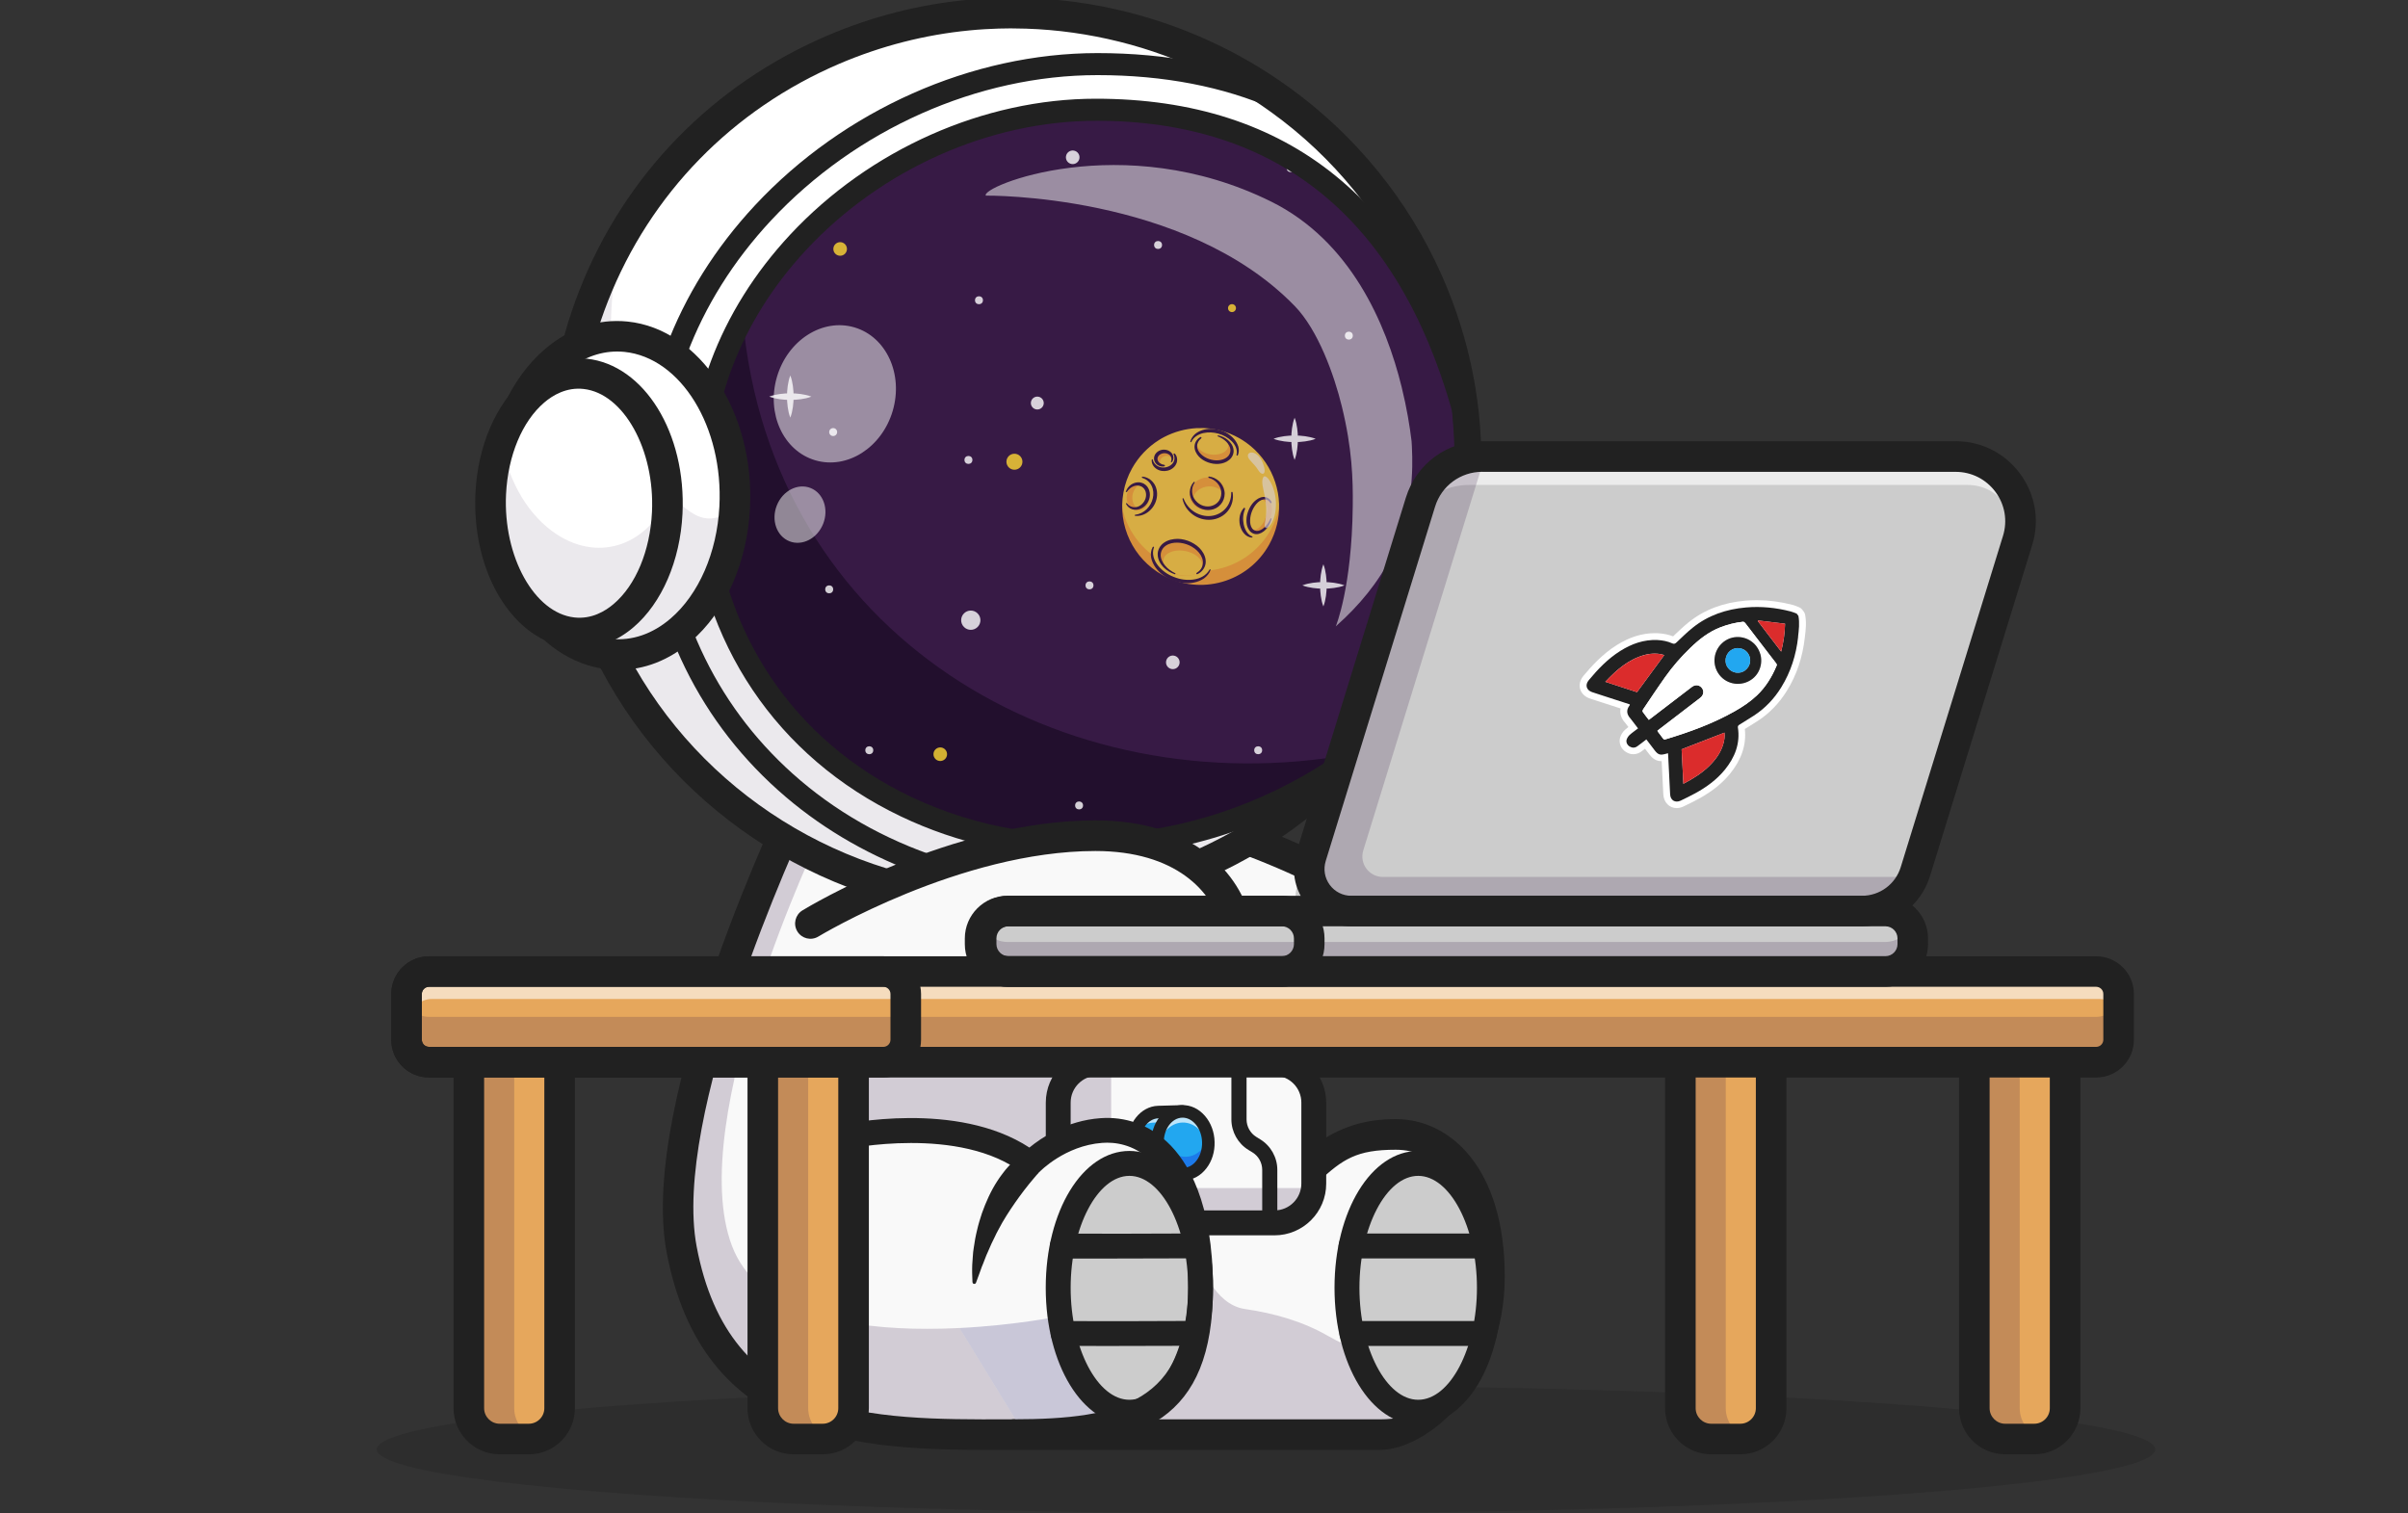 <?xml version="1.0" encoding="UTF-8"?>
<svg id="Layer_1" xmlns="http://www.w3.org/2000/svg" version="1.1" xmlns:xlink="http://www.w3.org/1999/xlink" viewBox="0 0 4000 2514.2">
  <rect x="0" y="0" width="4000" height="2514.2" fill="#333333" stroke="none"/>
  <!-- Generator: Adobe Illustrator 29.3.1, SVG Export Plug-In . SVG Version: 2.1.0 Build 151)  -->
  <defs>
    <style>
      .st0 {
        opacity: .6;
      }

      .st1 {
        opacity: .8;
      }

      .st2 {
        fill: #fcac38;
      }

      .st3 {
        fill: #fcfcfc;
      }

      .st4 {
        fill: #ffd833;
      }

      .st5 {
        fill: #fff;
      }

      .st6 {
        fill: #22a7f0;
      }

      .st7 {
        fill: none;
      }

      .st8 {
        fill: #080056;
      }

      .st9 {
        fill: #e6a75c;
      }

      .st10 {
        fill: #f9f9f9;
      }

      .st11 {
        isolation: isolate;
      }

      .st12 {
        fill: #371a45;
      }

      .st13, .st14 {
        fill: #212121;
      }

      .st15 {
        opacity: .1;
      }

      .st14 {
        opacity: .3;
      }

      .st16 {
        opacity: .2;
      }

      .st17 {
        fill: #220f2d;
      }

      .st18 {
        fill: #db2c2c;
      }

      .st19 {
        fill: #ccc;
      }

      .st20 {
        fill: #ffd243;
      }

      .st21 {
        fill: #1c7aea;
      }

      .st22 {
        clip-path: url(#clippath);
      }

      .st23 {
        opacity: .5;
      }

      .st24 {
        opacity: .7;
      }
    </style>
    <clipPath id="clippath">
      <path class="st7" d="M2236.8,1265.2c-436.1,304.6-1035.6,91.4-1072.2-430.9-24.9-355.4,308.5-652,655.9-651.9,252.8,0,500.3,109.2,609.5,496.3,0,0,21.6,178.6-26.4,297.8-47.9,119.2-115,227-115,227l-51.9,61.8Z"/>
    </clipPath>
  </defs>
  <ellipse class="st14" cx="2103" cy="2408" rx="1477" ry="106.2"/>
  <g>
    <path class="st10" d="M2466.9,2041.1c4.7,23.7,7.2,50.3,7.2,79.7,0,215-98.4,262.5-181.5,262.5h-590.4c-233.9,0-509.4,14-569.9-307.9-34.7-184.7,94.3-516,163.7-675.7,24.4-56.1,41.4-91,41.4-91,812.6-82.4,1198.2,387.5,1198.2,387.5h-421.3c8.6,17.8,16,36,22.2,54.1,23.6,68,31.9,133.8,34.7,168.7,1.3,16.2,1.4,25.8,1.4,25.8,38.9-36.2,81-60.1,145.8-60.1s127.4,49.7,148.4,156.5Z"/>
    <g class="st16">
      <path class="st12" d="M2171.2,1919h-443.8c-185.4-79.1-355.6-19.9-355.6-19.9v-209.7h650.5l114.1,60.9c23.6,68,31.9,133.8,34.7,168.7Z"/>
    </g>
    <g class="st16">
      <path class="st12" d="M2474.1,2120.8c0,215-98.4,262.5-181.5,262.5h-590.4c-233.9,0-509.4,14-569.9-307.9-34.7-184.7,94.3-516,163.7-675.7l65.9-11.4s-225.7,471.2-146,681.5c79.6,210.3,541.9,117.4,541.9,117.4,0,0,38.4,83,118.3,83s110.2-79.7,118.3-172.6c0,0,21.8,69.6,73.6,77.1,48.4,7,95.8,20.4,138.2,44.8,35.1,20.2,80.9,37.5,134.9,37.5,82.6,0,121.9-108.1,125.8-215.8,4.7,23.7,7.2,50.3,7.2,79.7Z"/>
    </g>
    <path class="st13" d="M1646.4,2408.8c-219.6,0-479.6-12.2-539.1-328.7-47.9-254.9,196.8-761.1,207.3-782.6l6.2-12.7,14.1-1.4c426.2-43.2,734.7,66.3,918.5,165.8,200.1,108.3,297.9,225.9,302,230.9l34.1,41.5h-436.3c25.6,65.4,36.6,130.5,41.4,173.4,37.6-24.8,76.7-35.8,124-35.8,90.1,0,181,80.9,181,261.6s-129.6,287.9-206.9,287.9h-590.4c-9.3,0-18.7,0-28.1,0-9.1,0-18.4,0-27.7,0ZM1354.2,1332.6c-37.8,80.5-237.8,521-197,738.2,54.2,288.3,289.4,287.8,516.7,287.2,9.5,0,18.9,0,28.2,0h590.4c103.6,0,156.1-79.8,156.1-237.1s-65.4-210.8-130.2-210.8-87.8,15.4-128.5,53.3l-41.8,38.9-.9-57.1c0-1.3-2.8-128.1-55.8-237.8l-17.6-36.5h402.2c-45-43-128-112.9-249.2-178.2-175.1-94.4-468-198.1-872.7-160.1Z"/>
    <ellipse class="st19" cx="2355.8" cy="2139.4" rx="118.3" ry="206.6"/>
    <path class="st13" d="M2355.8,2366.7c-77.9,0-139-99.8-139-227.3s61-227.3,139-227.3,139,99.8,139,227.3-61,227.3-139,227.3ZM2355.8,1953.5c-52.9,0-97.6,85.2-97.6,186s44.7,186,97.6,186,97.6-85.2,97.6-186-44.7-186-97.6-186Z"/>
    <path class="st13" d="M2467.2,2090.7h-222.9c-11.4,0-20.7-9.2-20.7-20.7s9.2-20.7,20.7-20.7h222.9c11.4,0,20.7,9.2,20.7,20.7s-9.2,20.7-20.7,20.7Z"/>
    <path class="st13" d="M2465.8,2236.1h-220c-11.4,0-20.7-9.2-20.7-20.7s9.2-20.7,20.7-20.7h220c11.4,0,20.7,9.2,20.7,20.7s-9.2,20.7-20.7,20.7Z"/>
    <g>
      <rect class="st10" x="1757.8" y="1766.5" width="424.6" height="265.1" rx="65.3" ry="65.3"/>
      <g class="st16">
        <path class="st12" d="M2181.9,1973.8c-3.7,32.6-31.3,57.8-64.8,57.8h-294c-36.1,0-65.3-29.2-65.3-65.3v-134.6c0-36,29.2-65.3,65.3-65.3h23.2c-.3,2.4-.5,5-.5,7.5v134.6c0,36,29.2,65.3,65.3,65.3h270.7Z"/>
      </g>
      <path class="st13" d="M2117.1,2052.3h-294c-47.4,0-85.9-38.5-85.9-85.9v-134.6c0-47.4,38.5-85.9,85.9-85.9h294c47.4,0,85.9,38.5,85.9,85.9v134.6c0,47.4-38.5,85.9-85.9,85.9ZM1823.1,1787.1c-24.6,0-44.6,20-44.6,44.6v134.6c0,24.6,20,44.6,44.6,44.6h294c24.6,0,44.6-20,44.6-44.6v-134.6c0-24.6-20-44.6-44.6-44.6h-294Z"/>
      <path class="st13" d="M2109.3,2044.3c-7,0-12.6-5.7-12.6-12.6v-88.2c0-11.8-6.2-22.9-16.2-29l-6.7-4.1c-17.5-10.7-28.3-30.1-28.3-50.6v-93.3c0-7,5.7-12.6,12.6-12.6s12.6,5.7,12.6,12.6v93.3c0,11.7,6.2,22.9,16.2,29l6.6,4.1c17.5,10.7,28.3,30.1,28.3,50.6v88.2c0,7-5.7,12.6-12.6,12.6Z"/>
    </g>
    <g>
      <path class="st6" d="M1883.3,1900.8c.8,28.8,20.4,51.5,43.8,50.9l39.5-1.1-3-104.1-39.5,1.1c-23.4.7-41.6,24.5-40.8,53.3Z"/>
      <g class="st24">
        <path class="st5" d="M1885.4,1882.6c7.4-10.5,18.3-17.2,30.6-17.6l39.4-1.1,2.5,86.9,8.6-.2-3-104.1-39.5,1.1c-18.2.5-33.3,15.1-38.7,35.1Z"/>
      </g>
      <path class="st21" d="M1883.3,1900.8c.8,28.8,20.4,51.5,43.8,50.8l39.5-1.1-3-104.1-21.2.6,1.5,51.1-39.4,1.1c-7.5.2-14.6-2-20.8-6-.2,2.5-.3,5-.2,7.7Z"/>
      <path class="st13" d="M1926.1,1962.1c-28.5,0-52.2-27.1-53.2-61h0c-1-34.5,21.9-63.2,50.9-64l39.5-1.1c5.8-.2,10.6,4.4,10.7,10.1l3,104.1c.2,5.8-4.4,10.6-10.1,10.7l-39.5,1.1c-.4,0-.9,0-1.3,0ZM1893.7,1900.5c.7,22.9,15.4,41.2,33,40.7l29-.8-2.4-83.3-29,.8c-17.6.5-31.3,19.6-30.6,42.5h0Z"/>
      <ellipse class="st6" cx="1965" cy="1898.5" rx="42.3" ry="52.1" transform="translate(-53.6 57.1) rotate(-1.6)"/>
      <g class="st24">
        <path class="st5" d="M1922.8,1899.7c0,3.1.4,6.2.9,9.2,2.8-24.4,19.5-43.4,40.4-44,20.8-.6,38.6,17.4,42.8,41.6.3-3,.5-6.1.4-9.2-.8-28.7-20.4-51.5-43.7-50.8-23.4.7-41.6,24.5-40.8,53.3Z"/>
      </g>
      <path class="st21" d="M1922.8,1899.7c.8,28.8,20.4,51.5,43.7,50.9,23.3-.7,41.5-24.5,40.7-53.3,0-1.8-.2-3.5-.4-5.1-6.4,17.1-20.3,29.1-36.8,29.6-21.9.6-40.5-19.4-43.4-45.7-2.8,7.2-4.2,15.2-3.9,23.7Z"/>
      <path class="st13" d="M1965.5,1961c-28.5,0-52.2-27.1-53.2-61h0c-1-34.5,21.8-63.2,50.9-64,14.6-.5,28.2,6,38.5,18,9.8,11.4,15.5,26.7,15.9,43,.5,16.3-4.3,31.9-13.5,43.8-9.6,12.6-22.9,19.8-37.4,20.2-.4,0-.9,0-1.3,0ZM1933.2,1899.4c.7,23,15.5,41,33,40.7,8.1-.2,15.7-4.5,21.4-12,6.2-8.2,9.5-19,9.2-30.5-.3-11.5-4.2-22.2-10.9-30-6.2-7.2-14.1-11-22.1-10.8-17.5.5-31.3,19.6-30.6,42.5h0Z"/>
    </g>
    <g>
      <path class="st10" d="M1994.4,2139.4c0,203.4-105.4,243.9-292.2,243.9l-108.4-177-194.1-317.2s198.7-43.7,312.1,43.8c0,0,46.2-49.5,117.6-54.7,74.2-5.5,155.3,51,164.2,228.2h0c.6,10.6.8,21.7.8,33.1Z"/>
      <g class="st16">
        <path class="st8" d="M1994.4,2139.4c0,203.4-105.4,243.9-292.2,243.9l-108.4-177c92-4.6,164-19.1,164-19.1,0,0,38.4,83,118.3,83s108.2-74.8,117.5-163.9c.6,10.6.8,21.6.8,33.1Z"/>
      </g>
      <ellipse class="st19" cx="1876.1" cy="2139.4" rx="118.3" ry="206.6"/>
      <path class="st13" d="M1876.1,2366.7c-77.9,0-139-99.8-139-227.3s61-227.3,139-227.3,139,99.8,139,227.3-61,227.3-139,227.3ZM1876.1,1953.5c-52.9,0-97.6,85.2-97.6,186s44.7,186,97.6,186,97.6-85.2,97.6-186-44.7-186-97.6-186Z"/>
      <path class="st13" d="M1702.2,2404c-11.4,0-20.7-9.2-20.7-20.7s-9.6-25.4,1.8-25.4c180.1,0,290.4-29.8,290.4-218.5s-34.4-185.7-63.3-212.5c-28.1-26.1-58.8-29.8-79.6-28.2-62,4.6-103.7,47.8-104.1,48.3-7.3,7.7-19.3,8.7-27.6,2.2-104.3-80.5-293.2-40.3-295.1-39.9-11.1,2.4-22.2-4.6-24.6-15.7-2.4-11.1,4.6-22.1,15.7-24.6,8.2-1.8,194.2-41.5,314.9,37.5,20.2-16.7,61.9-44.7,117.7-48.8,41.5-3.1,79.9,10.5,110.7,39.2,34.9,32.4,76.5,100.8,76.5,242.7,0,220.3-119.7,264.5-312.9,264.5Z"/>
      <path class="st13" d="M1826.8,2090.9c-23.3,0-44.8,0-62.3-.1-11.4,0-20.6-9.4-20.5-20.8,0-11.4,9.3-20.5,20.6-20.5s0,0,.1,0c56.1.3,152,0,222.6-.3h0c11.4,0,20.6,9.2,20.6,20.6,0,11.4-9.2,20.7-20.6,20.7-48.6.2-109.3.4-160.7.4Z"/>
      <path class="st13" d="M1820.8,2236.1c-20.2,0-39,0-54.8,0-11.4,0-20.6-9.3-20.6-20.7,0-11.4,9.3-20.6,20.6-20.6h0c60.4.3,163.7,0,219.9-.3v41.3c-41.4.2-108.6.4-165.3.4Z"/>
      <path class="st13" d="M1724.4,1949.1c0,.3-.9,1.1-1.4,1.8l-1.9,2.2c-1.3,1.4-2.6,3.1-3.9,4.6-2.7,3.1-5.3,6.3-8,9.6-5.2,6.6-10.5,13.2-15.5,20.2-10,13.8-19.8,28.2-28.7,43.5-4,7.8-8.8,15.4-12.4,23.6-1.9,4-4,8-5.9,12.1l-5.4,12.4c-4,8.2-6.6,16.9-10.4,25.5-3.2,8.6-6.1,17.4-9.6,26.3v.2c-.7,1.5-2.4,2.3-4,1.7-1.1-.4-1.8-1.5-1.9-2.7-.4-9.5-.8-19.1-.4-28.7.2-4.8.6-9.6,1-14.4.3-4.8.7-9.6,1.6-14.4l2.3-14.4c.8-4.8,2-9.5,3.1-14.3,2.1-9.5,5-18.9,8.1-28.3,6.6-18.5,14.7-36.9,25.7-53.7,2.7-4.2,5.6-8.4,8.7-12.3,1.5-2,3-4.1,4.6-6l5-5.7c3.3-3.9,7-7.4,10.8-11,1.9-1.8,3.9-3.5,6-5.2,1.1-.9,2-1.6,3.2-2.5,1.2-.9,2.1-1.6,3.9-2.7,8.6-5.8,20.2-3.5,26,5,3.1,4.6,3.9,10.1,2.6,15.2l-3.2,12.4Z"/>
    </g>
    <g>
      <g>
        <path class="st5" d="M2347.6,1111.1c-58.6,108.9-145.1,203.7-255,273.1-22.4,14.1-45.7,27.2-70,39.1-11.8,5.8-23.9,11.3-36.2,16.7-37.1,15.9-74.8,28.5-112.8,38-32.7,8.3-65.8,14.2-98.7,18-39.8,4.6-79.6,5.9-119.1,4.1-14.4-.7-28.7-1.7-43-3.2-261.1-26.7-501-187.8-613.9-442.3-166.3-374.8,6.3-810,385.3-972.1,73-31.2,148.4-50.1,223.7-57.3,8.8-.9,17.6-1.6,26.5-2.1,23.7-1.5,47.3-1.9,70.8-1.1,54.3,1.7,108.1,9.4,160.2,22.4,52.1,13,102.8,31.6,150.9,55.2,15.3,7.5,30.4,15.5,45.2,24,22.2,12.8,43.7,26.7,64.6,41.8,104.1,75,190.1,177.4,245.5,302.3,95.7,215.6,79.2,451.1-24.2,643.2Z"/>
        <path class="st12" d="M1689.3,1502.7c-11.2,0-22.4-.2-33.6-.7-14.4-.7-28.9-1.7-43.1-3.2-270.6-27.6-506.4-197.5-615.4-443.4-80.3-181-84.8-381.8-12.6-565.3,72.7-185,214.4-330.3,398.9-409.2,72-30.7,147.5-50.1,224.3-57.4,8.4-.9,17.1-1.6,26.6-2.1,23.6-1.5,47.5-1.9,71-1.1,54,1.7,108,9.3,160.6,22.5,52.2,13,103.1,31.6,151.3,55.3,15.5,7.6,30.7,15.7,45.3,24.1,22.7,13.1,44.4,27.2,64.8,41.9,107.4,77.4,192.5,182.2,246.1,303,92.7,208.9,83.9,443.9-24.2,644.9-59.9,111.4-148.3,206.1-255.7,273.8-22.7,14.3-46.3,27.5-70.1,39.2-10.9,5.4-22.7,10.8-36.2,16.7-36.7,15.7-74.7,28.5-113.1,38.1-32.2,8.2-65.5,14.2-99,18.1-28.3,3.3-57,4.9-85.8,4.9ZM1681.8,23.5c-15.7,0-31.5.5-47.1,1.5-9.4.5-18.1,1.2-26.4,2.1-76.5,7.4-151.6,26.6-223.2,57.2-183.6,78.5-324.6,223.1-396.9,407.2-71.8,182.6-67.3,382.4,12.6,562.4,108.5,244.6,343.1,413.7,612.4,441.2,14.2,1.4,28.6,2.5,42.9,3.2,39.8,1.7,79.7.4,118.8-4.1,33.3-3.8,66.5-9.9,98.5-18,38.2-9.6,76.1-22.4,112.5-37.9,13.5-5.8,25.3-11.3,36.1-16.6,23.7-11.6,47.2-24.8,69.8-39,106.8-67.4,194.8-161.6,254.4-272.4h0c107.6-199.9,116.3-433.8,24.1-641.6-53.3-120.2-138-224.5-244.9-301.5-20.2-14.7-41.9-28.7-64.5-41.7-14.5-8.4-29.6-16.4-45.1-24-48-23.6-98.7-42.1-150.6-55-52.4-13.1-106.2-20.7-159.9-22.4-7.8-.2-15.6-.4-23.5-.4Z"/>
      </g>
      <g class="st15">
        <path class="st12" d="M999,1054.6c112.8,254.5,352.8,415.6,613.9,442.3,14.3,1.4,28.6,2.5,43,3.2,39.5,1.8,79.3.4,119.1-4.1,33-3.8,66-9.7,98.7-18,38-9.5,75.7-22.2,112.9-38,12.3-5.4,24.4-10.9,36.2-16.7,24.3-11.9,47.5-25,70-39.1,109.9-69.3,196.4-164.1,255-273.1,32.2-59.8,56-123.9,70.6-190.3-58.3,102.7-141.9,192-246.8,258.1-22.4,14.2-45.7,27.2-70,39.1-11.8,5.8-23.9,11.3-36.2,16.7-37.1,15.9-74.8,28.5-112.8,38.1-32.8,8.3-65.8,14.2-98.7,18-39.8,4.6-79.7,5.9-119.1,4.1-14.4-.7-28.7-1.7-43-3.2-261.1-26.6-501-187.8-613.9-442.3-65.9-148.4-78.5-306.4-46.3-453-110.8,194.8-130.7,437.1-32.6,658.3Z"/>
      </g>
      <path class="st12" d="M1689.3,1515.1c-11.4,0-22.7-.2-34.1-.8-14.6-.7-29.3-1.8-43.8-3.2-275-28.1-514.6-200.8-625.4-450.6-81.7-184-86.2-388.2-12.8-574.8,74-188.1,218-335.9,405.6-416.1,73.2-31.2,149.9-50.9,228-58.4,8.5-.9,17.4-1.6,27.1-2.1,23.9-1.5,48.2-1.9,72-1.1,54.8,1.8,109.8,9.4,163.3,22.9,53,13.2,104.7,32.1,153.7,56.2,15.7,7.7,31.2,16,46,24.5,23,13.3,45.2,27.7,65.8,42.6,109.2,78.6,195.7,185.2,250.2,308,94.3,212.4,85.3,451.4-24.7,655.7h0c-60.9,113.3-150.8,209.5-260,278.4-23.1,14.6-47.1,28-71.3,39.8-11,5.4-23.1,11-36.8,16.9-37.3,16-76,29-115,38.8-32.7,8.3-66.5,14.5-100.6,18.4-28.7,3.3-57.9,5-87.2,5ZM1681.8,35.9c-15.4,0-31,.5-46.4,1.5-9.3.5-17.7,1.2-25.9,2.1-75.3,7.2-149.2,26.2-219.6,56.2-180.5,77.2-319.1,219.4-390.3,400.3-70.6,179.5-66.2,375.9,12.4,552.9,106.7,240.6,337.5,406.8,602.3,433.9,13.9,1.4,28.1,2.4,42.2,3.1,39.1,1.7,78.4.4,116.8-4.1,32.8-3.8,65.4-9.7,96.9-17.7,37.6-9.4,74.8-22,110.7-37.3,13.2-5.7,24.8-11.1,35.4-16.3,23.4-11.5,46.5-24.4,68.7-38.4,105-66.2,191.5-158.8,250.1-267.8,105.7-196.5,114.4-426.4,23.7-630.8-52.4-118.2-135.7-220.8-240.8-296.5-19.9-14.4-41.2-28.2-63.4-41.1-14.2-8.2-29.1-16.2-44.3-23.6-47.2-23.2-97.1-41.4-148.1-54.1-51.5-12.9-104.5-20.3-157.3-22-7.7-.2-15.4-.4-23.1-.4ZM2347.6,1111.1h0,0Z"/>
      <path class="st13" d="M1689.3,1526.2c-11.5,0-23.1-.3-34.6-.8-14.8-.7-29.8-1.8-44.4-3.3-279-28.5-522.1-203.7-634.5-457.2-82.9-186.8-87.5-394-13-583.5,75.1-190.9,221.2-340.9,411.6-422.3,74.2-31.7,152-51.6,231.3-59.2,8.6-.9,17.6-1.6,27.5-2.2,24.2-1.5,48.8-1.9,73-1.1,55.6,1.8,111.4,9.6,165.6,23.2,53.7,13.4,106.2,32.6,155.9,57,16,7.8,31.7,16.2,46.7,24.9,23.4,13.5,45.8,28.1,66.8,43.3,110.8,79.8,198.6,187.9,253.8,312.5,95.7,215.6,86.5,458.2-25,665.6h0c-61.9,115-153.1,212.7-263.8,282.5-23.4,14.8-47.8,28.4-72.3,40.4-11.1,5.5-23.4,11.1-37.2,17.2-37.9,16.2-77.2,29.4-116.7,39.4-33.1,8.4-67.5,14.7-102,18.6-29.1,3.4-58.8,5-88.5,5ZM1681.8,47.1c-15.2,0-30.5.5-45.7,1.4-9.2.5-17.5,1.2-25.4,2-74.3,7.1-147,25.8-216.4,55.4-177.7,76-314.2,216-384.3,394.2-69.5,176.7-65.1,370,12.2,544.3,105.1,236.9,332.4,400.7,593.2,427.3,13.7,1.4,27.7,2.4,41.6,3.1,38.5,1.7,77.2.4,115-4,32.3-3.7,64.4-9.6,95.4-17.4,37.1-9.3,73.7-21.7,109.1-36.8,13-5.6,24.4-10.9,34.9-16.1,23-11.3,45.8-24,67.7-37.8,103.4-65.2,188.5-156.4,246.2-263.6,104.1-193.5,112.6-419.8,23.3-620.9-51.6-116.4-133.6-217.4-237.1-291.9-19.6-14.2-40.6-27.8-62.5-40.5-14-8.1-28.7-15.9-43.6-23.2-46.5-22.8-95.6-40.8-145.9-53.3-50.8-12.7-102.9-20-154.9-21.7-7.5-.2-15.1-.4-22.7-.4ZM2347.6,1111.1h0,0Z"/>
      <path class="st12" d="M2236.8,1265.2c-436.1,304.6-1035.6,91.4-1072.2-430.9-24.9-355.4,308.5-652,655.9-651.9,252.8,0,500.3,109.2,609.5,496.3,0,0,21.6,178.6-26.4,297.8-47.9,119.2-115,227-115,227l-51.9,61.8Z"/>
      <path class="st17" d="M1164.6,834.3c36.6,522.3,636,735.5,1072.2,430.9l10.5-12.5c-482.3,87.2-966.6-196.1-1013.5-723.6-50.4,91.4-76.8,195.5-69.1,305.2Z"/>
      <g class="st1">
        <g class="st22">
          <g>
            <g class="st11">
              <circle class="st5" cx="1809.8" cy="972.5" r="6.6"/>
            </g>
            <g class="st11">
              <path class="st5" d="M1390.6,717.8c0,3.6-2.9,6.6-6.6,6.6s-6.6-2.9-6.6-6.6,2.9-6.6,6.6-6.6,6.6,2.9,6.6,6.6Z"/>
            </g>
            <g class="st11">
              <circle class="st5" cx="2090" cy="1246.4" r="6.6"/>
            </g>
            <g class="st11">
              <circle class="st5" cx="1792.5" cy="1338.1" r="6.6"/>
            </g>
            <g class="st11">
              <circle class="st5" cx="1774.9" cy="1603.4" r="6.6"/>
            </g>
            <g class="st11">
              <circle class="st5" cx="1948.7" cy="1100.8" r="11.3" transform="translate(550 2848) rotate(-80.8)"/>
            </g>
            <circle class="st4" cx="1561.9" cy="1253" r="11.3"/>
            <g class="st11">
              <circle class="st5" cx="1612.6" cy="1030.3" r="16" transform="translate(-256.2 1442.1) rotate(-45)"/>
            </g>
            <circle class="st4" cx="1685.1" cy="767.1" r="13.3"/>
            <g class="st11">
              <circle class="st5" cx="2310.1" cy="1118.7" r="6.6"/>
            </g>
            <path class="st4" d="M2219.3,1351.3c0,3.6-2.9,6.6-6.6,6.6s-6.6-2.9-6.6-6.6,2.9-6.6,6.6-6.6,6.6,2.9,6.6,6.6Z"/>
            <g class="st11">
              <circle class="st5" cx="1444" cy="1246.4" r="6.6"/>
            </g>
            <g class="st11">
              <circle class="st5" cx="1889.4" cy="1508.9" r="10.7"/>
            </g>
            <g class="st11">
              <circle class="st5" cx="1302.5" cy="1469.8" r="6.6"/>
            </g>
            <g class="st11">
              <circle class="st5" cx="1377.4" cy="979.1" r="6.6"/>
            </g>
            <g class="st11">
              <circle class="st5" cx="2406.9" cy="1397" r="6.6"/>
            </g>
            <g class="st11">
              <circle class="st5" cx="2163.2" cy="1603.4" r="6.6"/>
            </g>
            <g>
              <path class="st3" d="M2198.3,937.5c2.3,5.8,3.5,11.7,4.3,17.5.8,5.8,1.2,11.7,1.2,17.5,0,5.8-.4,11.7-1.2,17.5-.9,5.8-2,11.7-4.3,17.5-2.3-5.8-3.5-11.7-4.3-17.5-.8-5.8-1.2-11.7-1.2-17.5,0-5.8.4-11.7,1.2-17.5.9-5.8,2-11.7,4.3-17.5Z"/>
              <path class="st3" d="M2233.4,972.5c-5.8,2.3-11.7,3.5-17.5,4.3-5.8.8-11.7,1.2-17.5,1.2-5.8,0-11.7-.4-17.5-1.2-5.8-.9-11.7-2-17.5-4.3,5.8-2.3,11.7-3.5,17.5-4.3,5.8-.8,11.7-1.2,17.5-1.2,5.8,0,11.7.4,17.5,1.2,5.8.9,11.7,2,17.5,4.3Z"/>
            </g>
            <g>
              <path class="st3" d="M2316.7,1533.3c2.3,5.8,3.5,11.7,4.3,17.5.8,5.8,1.2,11.7,1.2,17.5,0,5.8-.4,11.7-1.2,17.5-.9,5.8-2,11.7-4.3,17.5-2.3-5.8-3.5-11.7-4.3-17.5-.8-5.8-1.2-11.7-1.2-17.5,0-5.8.4-11.7,1.2-17.5.9-5.8,2-11.7,4.3-17.5Z"/>
              <path class="st3" d="M2351.8,1568.4c-5.8,2.3-11.7,3.5-17.5,4.3-5.8.8-11.7,1.2-17.5,1.2-5.8,0-11.7-.4-17.5-1.2-5.8-.9-11.7-2-17.5-4.3,5.8-2.3,11.7-3.5,17.5-4.3,5.8-.8,11.7-1.2,17.5-1.2,5.8,0,11.7.4,17.5,1.2,5.8.9,11.7,2,17.5,4.3Z"/>
            </g>
            <g>
              <path class="st3" d="M1479,1463.2c2.3,5.8,3.5,11.7,4.3,17.5.8,5.8,1.2,11.7,1.2,17.5,0,5.8-.4,11.7-1.2,17.5-.9,5.8-2,11.7-4.3,17.5-2.3-5.8-3.5-11.7-4.3-17.5-.8-5.8-1.2-11.7-1.2-17.5,0-5.8.4-11.7,1.2-17.5.9-5.8,2-11.7,4.3-17.5Z"/>
              <path class="st3" d="M1514.1,1498.2c-5.8,2.3-11.7,3.5-17.5,4.3-5.8.8-11.7,1.2-17.5,1.2-5.8,0-11.7-.4-17.5-1.2-5.8-.9-11.7-2-17.5-4.3,5.8-2.3,11.7-3.5,17.5-4.3,5.8-.8,11.7-1.2,17.5-1.2,5.8,0,11.7.4,17.5,1.2,5.8.9,11.7,2,17.5,4.3Z"/>
            </g>
          </g>
          <g>
            <g class="st11">
              <circle class="st5" cx="1643.6" cy="133.2" r="6.6"/>
            </g>
            <g class="st11">
              <path class="st5" d="M1224.3-121.5c0,3.6-2.9,6.6-6.6,6.6s-6.6-2.9-6.6-6.6,2.9-6.6,6.6-6.6,6.6,2.9,6.6,6.6Z"/>
            </g>
            <g class="st11">
              <circle class="st5" cx="1923.7" cy="407" r="6.6"/>
            </g>
            <g class="st11">
              <circle class="st5" cx="1626.2" cy="498.8" r="6.6"/>
            </g>
            <g class="st11">
              <circle class="st5" cx="1608.7" cy="764.1" r="6.6"/>
            </g>
            <g class="st11">
              <circle class="st5" cx="1782.4" cy="261.4" r="11.3" transform="translate(1238.9 1979) rotate(-80.8)"/>
            </g>
            <circle class="st4" cx="1395.6" cy="413.6" r="11.3"/>
            <g class="st11">
              <circle class="st5" cx="1446.4" cy="190.9" r="16" transform="translate(37 568) rotate(-22.5)"/>
            </g>
            <circle class="st4" cx="1518.9" cy="-72.3" r="13.3"/>
            <g class="st11">
              <circle class="st5" cx="2143.9" cy="279.3" r="6.6"/>
            </g>
            <path class="st4" d="M2053.1,511.9c0,3.6-2.9,6.6-6.6,6.6s-6.6-2.9-6.6-6.6,2.9-6.6,6.6-6.6,6.6,2.9,6.6,6.6Z"/>
            <g class="st11">
              <circle class="st5" cx="1277.7" cy="407" r="6.6"/>
            </g>
            <g class="st11">
              <circle class="st5" cx="1723.1" cy="669.6" r="10.7"/>
            </g>
            <g class="st11">
              <circle class="st5" cx="1136.2" cy="630.4" r="6.6"/>
            </g>
            <g class="st11">
              <circle class="st5" cx="1211.1" cy="139.8" r="6.6"/>
            </g>
            <g class="st11">
              <circle class="st5" cx="2240.6" cy="557.6" r="6.6"/>
            </g>
            <g class="st11">
              <circle class="st5" cx="1997" cy="764.1" r="6.6"/>
            </g>
            <g>
              <path class="st3" d="M2032,98.1c2.3,5.8,3.5,11.7,4.3,17.5.8,5.8,1.2,11.7,1.2,17.5,0,5.8-.4,11.7-1.2,17.5-.9,5.8-2,11.7-4.3,17.5-2.3-5.8-3.5-11.7-4.3-17.5-.8-5.8-1.2-11.7-1.2-17.5,0-5.8.4-11.7,1.2-17.5.9-5.8,2-11.7,4.3-17.5Z"/>
              <path class="st3" d="M2067.1,133.2c-5.8,2.3-11.7,3.5-17.5,4.3-5.8.8-11.7,1.2-17.5,1.2-5.8,0-11.7-.4-17.5-1.2-5.8-.9-11.7-2-17.5-4.3,5.8-2.3,11.7-3.5,17.5-4.3,5.8-.8,11.7-1.2,17.5-1.2,5.8,0,11.7.4,17.5,1.2,5.8.9,11.7,2,17.5,4.3Z"/>
            </g>
            <g>
              <path class="st3" d="M2150.5,694c2.3,5.8,3.5,11.7,4.3,17.5.8,5.8,1.2,11.7,1.2,17.5,0,5.8-.4,11.7-1.2,17.5-.9,5.8-2,11.7-4.3,17.5-2.3-5.8-3.5-11.7-4.3-17.5-.8-5.8-1.2-11.7-1.2-17.5,0-5.8.4-11.7,1.2-17.5.9-5.8,2-11.7,4.3-17.5Z"/>
              <path class="st3" d="M2185.5,729c-5.8,2.3-11.7,3.5-17.5,4.3-5.8.8-11.7,1.2-17.5,1.2-5.8,0-11.7-.4-17.5-1.2-5.8-.9-11.7-2-17.5-4.3,5.8-2.3,11.7-3.5,17.5-4.3,5.8-.8,11.7-1.2,17.5-1.2,5.8,0,11.7.4,17.5,1.2,5.8.9,11.7,2,17.5,4.3Z"/>
            </g>
            <g>
              <path class="st3" d="M1312.8,623.8c2.3,5.8,3.5,11.7,4.3,17.5.8,5.8,1.2,11.7,1.2,17.5,0,5.8-.4,11.7-1.2,17.5-.9,5.8-2,11.7-4.3,17.5-2.3-5.8-3.5-11.7-4.3-17.5-.8-5.8-1.2-11.7-1.2-17.5,0-5.8.4-11.7,1.2-17.5.9-5.8,2-11.7,4.3-17.5Z"/>
              <path class="st3" d="M1347.8,658.9c-5.8,2.3-11.7,3.5-17.5,4.3-5.8.8-11.7,1.2-17.5,1.2-5.8,0-11.7-.4-17.5-1.2-5.8-.9-11.7-2-17.5-4.3,5.8-2.3,11.7-3.5,17.5-4.3,5.8-.8,11.7-1.2,17.5-1.2,5.8,0,11.7.4,17.5,1.2,5.8.9,11.7,2,17.5,4.3Z"/>
            </g>
          </g>
          <g>
            <path class="st20" d="M2127,856.1c-.6,5.2-1.5,10.4-2.7,15.5-2.7,11.8-7.2,23.5-13.4,34.7-35.8,64.4-117,87.6-181.4,51.8-51.3-28.5-76.4-85.8-66.5-140.5,2.5-14,7.4-27.8,14.7-40.9,11.4-20.5,27.4-36.8,45.9-48.4,3-1.9,6-3.6,9.2-5.2,16.8-8.7,35.2-13.8,54.1-14.8.2,0,.3,0,.5,0,1.2,0,2.3-.1,3.5-.1,2.3,0,4.6,0,6.9,0,15.7.4,31.4,3.6,46.6,9.7,5,2,9.9,4.4,14.8,7.1,1,.6,2.1,1.2,3.1,1.8.6.4,1.2.7,1.8,1.1,45.2,27.6,68.4,78.3,62.9,128.3Z"/>
            <path class="st20" d="M2127,856.1c-.6,5.2-1.5,10.4-2.7,15.5-2.7,11.8-7.2,23.5-13.4,34.7-35.8,64.4-117,87.6-181.4,51.8-51.3-28.5-76.4-85.8-66.5-140.5,2.5-14,7.4-27.8,14.7-40.9,7.9-14.2,18-26.4,29.7-36.4,5.1-4.4,10.6-8.4,16.3-11.9,3-1.9,6-3.6,9.2-5.2,16.8-8.7,35.2-13.8,54.1-14.8.2,0,.3,0,.5,0,1.2,0,2.3-.1,3.5-.1,2.3,0,4.6,0,6.9,0,15.7.4,31.4,3.6,46.6,9.7,5,2,9.9,4.4,14.8,7.1,1,.6,2.1,1.2,3.1,1.8.6.4,1.2.7,1.8,1.1,7.2,4.4,13.8,9.3,19.8,14.8,32,28.9,47.7,71.5,43.1,113.5Z"/>
            <path class="st2" d="M1941.2,772.4c-2.7-5.5-3.8-11.2-4.2-15,3.8-.4,7.4,1.2,8.9,4.3,1.8,3.7-.3,8.4-4.6,10.8Z"/>
            <path class="st2" d="M1929.6,958.2c64.4,35.8,145.6,12.6,181.4-51.8,6.2-11.2,10.6-22.8,13.4-34.7,1.2-5.2,2.1-10.3,2.7-15.5,1-9.2,1-18.5.1-27.7,0,.4,0,.8-.1,1.3-.6,5.2-1.4,10.4-2.7,15.5-2.7,11.8-7.2,23.5-13.4,34.7-35.8,64.4-117,87.6-181.4,51.8-39.7-22.1-63.8-61.4-68-103.5-5.1,51.4,20,103.2,68,129.9Z"/>
            <path class="st2" d="M2075.5,856.2c-3.6,16.3,1.3,29.4,11.1,29.4s21.6-12.8,25.2-29.1c3.6-16.3-2.2-29.8-12-29.8s-20.7,13.2-24.3,29.5Z"/>
            <path class="st12" d="M2068.3,845.4c-3.6,8.4-4.1,17.2-2.4,25.7.9,4.2,2.4,8.3,4.6,11.9,2.3,3.5,5.3,6.7,9.5,8.2h0c.5.2.7.7.6,1.2-.1.4-.5.6-.9.6-5.2,0-10.1-3-13.4-7-3.4-3.9-5.4-8.7-6.6-13.7-1.1-4.9-1.2-10.1-.2-15.1,1-4.9,3.3-9.7,6.7-13.3.4-.5,1.2-.5,1.6,0,.4.3.4.9.3,1.3h0Z"/>
            <path class="st2" d="M1933.5,750.5c-7.3.3-13.1,5.6-12.9,11.8s6.3,11.1,13.6,10.8,13.1-5.6,12.9-11.8c-.2-6.2-6.3-11.1-13.6-10.8Z"/>
            <path class="st20" d="M1933.3,758.3c-5,2.2-7.6,7.2-5.7,11.3,1.9,4,7.5,5.5,12.6,3.3,5-2.2,7.6-7.2,5.7-11.3-1.9-4-7.5-5.5-12.6-3.3Z"/>
            <path class="st12" d="M1934.2,774.8c-5.8,1.2-13.2-1.4-16.2-8.1-1.5-3.2-1.3-7.2.1-10.4,1.5-3.2,4.1-5.7,7.1-7.3,6-3.1,13.5-2.6,18.8,1.5,2.7,2,4.6,5,5.1,8.3.5,3.3-.5,6.7-2.5,8.9-.3.4-.9.4-1.3.1-.3-.3-.4-.7-.2-1.1,2.2-4.9,0-9.9-4-12.1-3.9-2.3-9.1-2.3-13-.2-4,2-6.3,6.3-5,10.2,1.2,4,5.8,7.1,11,7.7.6,0,1.1.7,1,1.3,0,.5-.4.9-.9,1Z"/>
            <path class="st12" d="M1951.4,753.5c4.2,4.2,5.3,11.7,2.3,17.5-2.8,5.8-8.6,9.7-14.6,11-6,1.4-12.6.5-17.8-2.9-2.6-1.7-4.9-3.9-6.3-6.6-1.4-2.7-2.2-5.8-1.8-8.7,0-.5.5-.9,1-.8.4,0,.7.4.8.8,1,5.1,4.6,8.9,8.8,11,4.3,2.1,9.3,2.5,13.9,1.3,4.5-1.1,8.8-3.8,11.2-7.6,2.4-3.8,2.9-8.9.6-13.5-.3-.6,0-1.3.5-1.6.5-.2,1-.1,1.3.2Z"/>
            <path class="st12" d="M1898,791.9c4,.2,7.9,1.8,11.5,4,3.4,2.3,6.3,5.5,8.5,9.1,4.2,7.3,5,16.2,3.1,24.2-1.9,8.1-6.5,15.4-12.9,20.5-6.3,5.2-14.5,8.1-22.5,7.3-.5,0-.9-.5-.8-1,0-.4.4-.8.8-.8,7.4-.9,14.1-4.3,19.1-9.3,5-5,8.7-11.3,10.2-18.2,1.6-6.8,1.1-14-1.9-20.3-1.4-3.1-3.6-6-6.2-8.2-2.6-2.4-5.8-4.1-9.3-5.2-.6-.2-.9-.8-.8-1.5.2-.5.7-.8,1.2-.8Z"/>
            <ellipse class="st2" cx="1889.3" cy="824.3" rx="23" ry="19.1" transform="translate(747.9 2540.8) rotate(-79.9)"/>
            <path class="st20" d="M1888.6,844c6.8,0,13.7-4.5,17.2-12.3,4.7-10.3,1.7-22.3-6.7-26.8-1.2-.6-2.4-1.1-3.7-1.3-5,2-9.4,6.3-12.1,12.2-4.8,10.5-2.3,22.5,5.4,28.2Z"/>
            <path class="st12" d="M1870.5,815.8c1.6-4.2,4.6-8,8.4-10.7,3.9-2.6,8.7-4.2,13.7-3.8,1.2,0,2.5.4,3.7.8,1.2.4,2.5.7,3.5,1.3,2.2,1.2,4.2,2.8,5.8,4.8,3.1,4,4.6,9.1,4.5,14-.2,9.8-6.3,19.1-15.2,22.9-4.4,1.9-9.5,2.4-14.1,1-4.6-1.5-8.4-4.9-10.3-9h0c-.2-.5,0-1,.5-1.2.4-.2.9,0,1.1.3,4.8,6.9,14,8.2,20.6,4.4,6.6-3.6,11.1-11,11.1-18.4,0-3.7-1-7.3-3.2-10.1-1.1-1.4-2.4-2.6-3.9-3.5-.7-.5-1.6-.7-2.4-1-.8-.3-1.6-.7-2.6-.8-7.2-1.2-15.1,3.3-19.5,10.2-.3.5-1.1.7-1.6.4-.5-.3-.7-.9-.5-1.4Z"/>
            <path class="st12" d="M2047.5,818.1c2,10.3-.8,21.7-7.5,30.3-6.7,8.7-17.3,14.1-28.1,15-10.9,1-22-2.2-30.6-8.6-4.3-3.2-8-7.1-11-11.5-2.8-4.5-5-9.4-6-14.5-.1-.5.2-1,.7-1.1.5,0,.9.2,1.1.6,3.5,9.3,10,17.2,18.1,22.3,8.1,5,17.8,7.6,27.1,6.6,9.3-.9,18.3-5.3,24.5-12.4,3.2-3.5,5.6-7.7,7.1-12.2,1.7-4.5,2.4-9.4,2.3-14.3,0-.6.5-1.2,1.1-1.2.6,0,1.1.4,1.2.9Z"/>
            <path class="st2" d="M2002.9,793.4c-16,1.9-28,15.4-26.7,30.2,1.3,14.8,15.3,25.2,31.4,23.3,16-1.9,28-15.4,26.7-30.2-1.3-14.8-15.3-25.2-31.4-23.3Z"/>
            <path class="st20" d="M1981.2,827.5c2.5,9.1,10.7,16.5,21.5,17.9,14.3,2,27.7-7.2,29.9-20.4.3-1.9.4-3.7.2-5.5-4.4-5.8-11.2-10-19.4-11.2-14.5-2-28.2,6.4-32.2,19.1Z"/>
            <path class="st12" d="M2008.4,791.7c6,.6,11.8,3.4,16.4,7.5,4.5,4.2,7.8,9.9,9,16.1,1.3,6.2,0,13-3.1,18.6-3.3,5.6-8.6,10-14.7,12-12.3,4.1-26.6-.8-33.9-11.1-3.7-5-5.9-11.3-5.7-17.5.2-6.2,2.5-12.3,6.7-16.6.4-.4.9-.4,1.3,0,.3.3.4.8.1,1.2-6.6,9.1-5.3,21.9,1.6,29.8,3.4,4,7.8,7.1,12.8,8.6,5,1.5,10.3,1.5,15.1-.2,4.8-1.6,9-4.9,11.6-9.2,2.6-4.3,3.6-9.6,2.9-14.7-1.3-10.3-9.7-19.5-20.5-22.3-.6-.2-1-.8-.8-1.4.1-.6.7-.9,1.2-.9Z"/>
            <g>
              <path class="st20" d="M1929.6,895c-6.3,3.3-11.2,8.1-13.9,14.3-5,11.2-1.4,23.5,7.6,34.3,6,7.1,14.4,13.3,24.7,17.5,25.9,10.5,53.6,4.1,61.8-14.4,3.1-6.9,3-14.4.4-21.8-4.4-12.4-19.7-16.1-36-22.7"/>
              <path class="st12" d="M1916.8,909.7c-3.9,10.5.2,21.7,7,30.1,6.8,8.5,16.1,14.9,26.4,18.8,10.1,4.1,21.4,5.7,32.2,4.2,10.7-1.4,21.4-6.6,26.8-16.5.2-.5.8-.6,1.3-.4.4.2.6.7.4,1.1-2,5.6-6.1,10.4-11,14-5,3.4-10.7,5.6-16.6,6.8-11.8,2.4-24.1.6-35.3-3.5-11-4.4-21.4-11.5-28.4-21.3-3.4-4.9-6.2-10.4-7.4-16.5-1.1-6-.3-12.5,2.6-17.7.3-.6,1-.8,1.6-.5.5.3.7.9.5,1.4Z"/>
              <path class="st2" d="M1967.3,900.1c-20.8-4.3-39.6,4.5-42.1,19.8s12.4,31.2,33.2,35.6c20.8,4.3,39.6-4.5,42.1-19.8,2.5-15.3-12.4-31.2-33.2-35.6Z"/>
              <path class="st20" d="M1966,914.9c-17.8-2.4-32.9,4.9-33.6,16.3-.7,11.4,13.1,22.5,31,24.9,17.8,2.4,32.9-4.9,33.6-16.3.7-11.4-13.1-22.5-31-24.9Z"/>
              <path class="st12" d="M1987.5,952c2.9-1.8,5.5-4.1,7.4-6.8,1.9-2.7,2.9-5.9,3.2-9.1.6-6.5-2.3-12.9-6.5-18-8.6-10.3-22.3-16.3-35.6-16.6-6.7-.1-13.5,1.1-18.9,4.7-5.4,3.4-8.9,9.2-9,15.6-.2,6.4,3,12.8,7.4,18,4.4,5.3,10.3,9.4,16.6,12.5.5.2.7.8.4,1.2-.2.4-.7.6-1.1.5-6.9-2.4-13.4-6.3-18.7-11.6-5.1-5.4-9.3-12.4-9.6-20.6-.5-8.1,4.2-16.2,10.9-20.5,6.6-4.5,14.6-6,22.2-6.1,7.7.1,15.2,2.1,22,5.3,6.8,3.3,13.2,7.8,17.8,14,4.6,6.1,7.8,13.9,6.6,21.9-1.2,7.9-6.9,14.6-13.8,17.5-.6.3-1.3,0-1.5-.6-.2-.5,0-1.1.4-1.4Z"/>
            </g>
            <g>
              <path class="st20" d="M2045.2,768.3c4.7-3.1,8.2-7.2,9.8-12.3,3-9.2-.7-18.6-8.6-26.4-5.2-5.1-12.4-9.4-20.8-11.9-21.2-6.3-42.5.9-47.5,16.1-1.9,5.6-1.2,11.6,1.4,17.2,4.4,9.4,14.7,17.2,28,21.1"/>
              <path class="st12" d="M2054,755.7c2.1-8.5-2-16.7-8-22.7-6-6-13.7-10.2-21.9-12.5-8.2-2.4-17-2.8-25.3-1-8.2,1.9-16.1,6.6-19.8,14.6-.2.5-.8.7-1.2.5-.4-.2-.6-.6-.5-1.1,1.1-4.7,4-8.8,7.5-12.1,3.7-3.2,8.1-5.4,12.6-6.9,9.2-2.9,19.1-2.6,28.3,0,9.2,2.5,17.9,7.4,24.2,14.8,3.1,3.7,5.7,7.9,7.1,12.6,1.3,4.7,1.1,10-.8,14.4-.3.6-.9.9-1.5.6-.5-.2-.8-.8-.7-1.3Z"/>
              <path class="st2" d="M2015.2,767.2c16.7,1.8,30.8-6.6,31.6-18.8.8-12.2-12.1-23.6-28.8-25.4-16.7-1.8-30.8,6.6-31.6,18.8s12.1,23.6,28.8,25.4Z"/>
              <path class="st20" d="M2015.1,755.4c14.2.5,25.5-6.4,25.2-15.4-.3-9-12.1-16.7-26.3-17.2-14.2-.5-25.5,6.4-25.2,15.4s12.1,16.7,26.3,17.2Z"/>
              <path class="st12" d="M1995.4,728.2c-4.3,3.3-7,8.2-6.8,13.2,0,5,2.8,9.7,6.5,13.2,7.4,7.2,18.5,10.9,28.8,10.1,5.2-.4,10.3-1.9,14.2-5,3.9-3,6.1-7.6,5.8-12.5-.3-4.9-3.2-9.6-6.9-13.4-3.8-3.8-8.6-6.6-13.8-8.7-.5-.2-.7-.7-.5-1.2.2-.4.6-.7,1.1-.6,5.7,1.3,11.2,3.8,15.8,7.6,4.5,3.9,8.5,9.1,9.4,15.7,1.1,6.5-2.1,13.5-7.2,17.5-5,4.2-11.2,6-17.3,6.6-6.1.5-12.3-.5-18-2.6-5.7-2.1-11.1-5.2-15.3-9.9-4.1-4.5-7.3-10.6-6.9-17.1.4-6.5,4.5-12.2,9.8-15h0c.6-.3,1.3,0,1.6.5.3.5.1,1.1-.3,1.4Z"/>
            </g>
            <path class="st20" d="M2075.7,855.5c-3.2,13.7.6,24.7,8.3,24.5,7.8-.2,16.7-11.5,19.9-25.2,3.2-13.7-.6-24.7-8.3-24.5-7.8.2-16.7,11.5-19.9,25.2Z"/>
            <path class="st12" d="M2110.2,835.4c-1.4-2.1-3.1-3.8-5.1-4.8-2-1-4.3-1.2-6.5-.8-4.4.7-8.5,3.8-11.6,7.4-6.3,7.3-10.1,17.2-10.4,26.8-.2,4.8.6,9.7,3,13.3,2.3,3.7,6.4,5.4,10.7,4.5,4.4-.9,8.5-3.9,11.9-7.5,3.5-3.6,6.1-8,8.3-12.7h0c.2-.5.8-.7,1.2-.5.4.2.6.7.5,1.1-1.4,5.2-3.7,10.1-7.1,14.6-3.3,4.3-7.8,8.2-13.6,10-2.9.8-6.3.9-9.3-.3-3-1.1-5.6-3.4-7.3-5.9-3.5-5.1-4.5-11.1-4.4-16.7,0-5.7,1.5-11.2,3.6-16.3,2.1-5.1,5-10,9-14,4-3.9,9-7.4,15.1-8,3-.2,6.2.5,8.7,2.2,2.5,1.6,4.3,4.1,5.4,6.6.3.6,0,1.3-.6,1.5-.5.2-1.1,0-1.4-.4Z"/>
            <g class="st0">
              <path class="st5" d="M2098.1,793.5c-6,14.1,11.2,36,3,76-3.5,17,17.1,5.5,18.4-28.8,1.2-31.8-17.2-57.1-21.4-47.2Z"/>
            </g>
            <g class="st0">
              <path class="st5" d="M2073.1,758.9c1.3,5.6,10.6,11.7,16.7,21.8,6.5,10.8,15.8,8.6,7.9-11.6-8.5-21.5-27-20.7-24.6-10.2Z"/>
            </g>
            <path class="st12" d="M1994.2,978c-22.4,0-45.1-5.5-66.1-17.2-51.2-28.4-78.5-86.2-68-143.7,2.7-14.7,7.7-28.8,15-41.9,11.2-20.2,27.5-37.3,47-49.5,3-1.9,6.2-3.7,9.4-5.3,17.1-8.8,36.2-14.1,55.4-15.2h.6c1.1,0,2.3-.1,3.5-.2,2.3,0,4.7,0,7.1,0,16.4.4,32.4,3.8,47.6,9.9,5.1,2.1,10.2,4.5,15.1,7.2,1.1.6,2.1,1.2,3.2,1.8.6.3,1.2.7,1.9,1.1,44.8,27.4,70.1,79,64.4,131.3-.6,5.3-1.5,10.6-2.7,15.9-2.9,12.4-7.5,24.3-13.7,35.5-24.9,44.8-71.6,70.2-119.6,70.2ZM1994.5,711.2c-1.2,0-2.3,0-3.5,0-1.1,0-2.3,0-3.4.1h-.5c-18.3,1.1-36.5,6.1-52.8,14.5-3.1,1.6-6.1,3.3-8.9,5.1-18.6,11.6-34.1,27.9-44.9,47.2-7,12.5-11.8,26-14.3,40-10,54.9,16.1,110.1,64.9,137.2,62.8,34.9,142.3,12.2,177.2-50.6,5.9-10.7,10.3-22.1,13.1-33.9,1.2-5,2-10.1,2.6-15.2h0c5.5-49.9-18.7-99.1-61.5-125.3-.6-.4-1.2-.7-1.8-1.1-1-.6-2-1.2-3-1.7-4.7-2.6-9.5-4.9-14.4-6.9-14.5-5.9-29.8-9.1-45.5-9.5-1.1,0-2.2,0-3.3,0Z"/>
          </g>
        </g>
      </g>
      <path class="st13" d="M1800.9,1499.5c-185.2,0-362.5-62.2-495.5-175.4-141.8-120.8-224-288-237.8-483.5-12.6-179.6,53.7-357,186.6-499.6,147.6-158.3,360.3-252.8,568.8-252.8h0c115.9,0,220.4,20.4,310.7,60.7l1.7.8,1.5,1.1c109.8,79.1,196.8,186.2,251.6,309.7,94.8,213.6,85.7,453.9-24.8,659.4h0c-61.3,113.9-151.7,210.7-261.4,279.9-23.2,14.6-47.3,28.1-71.7,40-11.1,5.5-23.2,11.1-36.9,17-37.6,16-76.4,29.2-115.7,39l-2.8.5c-24.9,2.2-49.7,3.3-74.4,3.3ZM1823,124.8c-198.6,0-401.2,90.1-542,241.2-125.9,135-188.7,302.7-176.8,472,13,185.5,90.8,343.9,225,458.2,143,121.8,340.2,181.3,541.5,163.6,36.9-9.3,73.4-21.7,108.7-36.8,13.1-5.7,24.7-11,35.2-16.2,23.2-11.4,46.2-24.2,68.3-38.2,104.4-65.9,190.4-157.9,248.7-266.3,105.1-195.4,113.7-424,23.6-627.1-51.9-117-134.1-218.5-237.9-293.7-85.1-37.6-184.1-56.7-294.1-56.7h0ZM2347.6,1111.1h0,0Z"/>
      <path class="st13" d="M1799.3,1423.9c-104.6,0-207.9-22.3-302.7-67.5-206.3-98.5-334-288.4-350.3-520.8-11.2-160.4,47.9-318.8,166.5-446,131.7-141.2,321.4-225.6,507.6-225.6h0c320.7,0,531.7,171.5,627.2,509.6l.6,2.8c.9,7.5,21.6,184.7-27.5,306.8-48,119.3-113.7,225.4-116.4,229.8l-1.5,2.1-53.4,63.7-2,1.4c-136,95-293.3,143.7-448,143.7ZM1820.4,200.7c-176.2,0-355.9,80-480.7,213.9-111.6,119.7-167.3,268.3-156.8,418.4,15.3,218.9,135.4,397.6,329.5,490.3,222.5,106.2,495,78.7,711.9-71.8l49.4-58.9c7.1-11.5,68.7-113.1,112.9-223.1,43.4-108,27.1-270.9,25.3-287.4-90.6-319.5-289.6-481.5-591.5-481.5h0ZM2236.8,1265.2h0,0Z"/>
      <path class="st5" d="M831.9,803.2c-7.6,145.6,73.2,272.6,180.5,283.5,107.3,11,200.5-98.2,208.1-243.8,0-.9,0-1.9.1-2.8,6.5-144.4-74-269.9-180.6-280.7-82.9-8.5-157.3,54.7-190.4,151-9.7,28.4-15.9,59.6-17.6,92.7Z"/>
      <g class="st15">
        <path class="st12" d="M831.9,803.2c-7.6,145.6,73.2,272.6,180.5,283.5,107.3,11,200.5-98.2,208.1-243.8,0-.9,0-1.9.1-2.8-12.6,13.7-31.7,26.6-56.3,19.1-43.1-13.2-116.4-114.8-116.4-114.8,0,0-85.9-15.3-198.3-34-9.7,28.4-15.9,59.6-17.6,92.7Z"/>
      </g>
      <path class="st13" d="M1027.5,1112.9c-5.9,0-11.8-.3-17.7-.9-120.4-12.3-211.6-151.4-203.3-310.1l25.4,1.3-25.4-1.3c4.8-91.4,40.8-172.3,98.8-222,40.8-34.9,88.2-50.7,137.2-45.7,120.4,12.3,211.6,151.4,203.3,310.1-4.8,91.4-40.8,172.3-98.8,222-35.8,30.7-76.8,46.6-119.5,46.6ZM1025.1,584c-30.6,0-60.3,11.8-86.8,34.4-46.8,40.1-77.1,109.6-81.1,186.1-6.9,132.1,63.8,247.3,157.7,256.9,34.8,3.6,69.1-8.1,99-33.8,46.8-40.1,77.1-109.6,81.1-186.1,6.9-132.1-63.8-247.3-157.7-256.9-4.1-.4-8.2-.6-12.2-.6Z"/>
      <g>
        <path class="st5" d="M813.2,908.6c30.1,109.8,121.2,168.8,203.6,131.8,82.4-37,124.8-156.1,94.7-265.9-30.1-109.8-121.2-168.8-203.6-131.8-82.4,37-124.8,156.1-94.7,265.9Z"/>
        <path class="st12" d="M966.2,1053.4c-18.3,0-36.7-4.2-54.6-12.7-46.8-22.1-83.4-70.1-100.2-131.7-30.3-110.5,12.7-230.8,95.8-268.1,34.5-15.5,71.2-15.1,106,1.4,46.8,22.1,83.4,70.1,100.2,131.7,30.3,110.5-12.7,230.8-95.8,268.1-16.8,7.5-34.1,11.3-51.4,11.3ZM815,908.1c16.6,60.5,52.4,107.6,98.2,129.2,33.8,15.9,69.3,16.4,102.8,1.3,81.4-36.6,123.4-154.8,93.6-263.6-16.6-60.5-52.4-107.6-98.2-129.2-33.8-15.9-69.3-16.4-102.8-1.3-81.4,36.6-123.4,154.8-93.6,263.6h0Z"/>
      </g>
      <g class="st15">
        <path class="st12" d="M1107.4,938.7c11.8-37.9,13.1-79.3,5.7-118.6-34.4,84.2-115.4,114.9-187.9,67.9-46.8-30.4-79.2-86.2-90.6-147-2.2,5.3-4.2,10.9-6,16.6-30.1,96.6,8,215.5,84.9,265.5,77,50,163.8,12.1,193.8-84.4Z"/>
      </g>
      <path class="st13" d="M962.7,1077.1c-4.7,0-9.4-.3-14.1-.8-95.5-10.5-165.3-123.7-158.8-257.6,3.8-77.8,34.2-148.3,81.3-188.5,31.1-26.5,67-38.4,103.8-34.3,95.5,10.5,165.3,123.7,158.8,257.6-3.8,77.8-34.2,148.3-81.3,188.5-27.1,23.1-57.9,35.1-89.7,35.1ZM815.2,819.9l25.4,1.2c-5,103.6,47,197.4,113.6,204.7,28.5,3.2,51.3-10.5,65.3-22.5,36.7-31.3,60.4-88.3,63.5-152.4,5-103.6-47-197.4-113.6-204.7-28.5-3.2-51.3,10.5-65.3,22.5-36.7,31.3-60.4,88.3-63.5,152.4l-25.4-1.2Z"/>
      <g class="st23">
        <path class="st5" d="M1637.7,325s330.1-4.5,512.5,182.9c.2.2.4.4.6.6,38.4,39.5,65.3,113.7,78.2,166.8,17.2,70.2,18.6,121,18.1,165.8-1.6,136.1-28.2,199.5-28.2,199.5,79.3-70.6,124.5-151.6,127-264.9.2-11.2,0-22.7-.6-34.5-.1-2.7-.3-5.4-.5-8.1,0,0,0,0,0-.2-2.9-23.9-7.9-55.2-16.5-90-25.9-105.1-84.6-242.5-216.8-308-247.3-122.5-485-24.2-473.8-9.8Z"/>
      </g>
      <g class="st23">
        <ellipse class="st5" cx="1385.8" cy="653.5" rx="115.1" ry="100.2" transform="translate(368.6 1799.2) rotate(-73.6)"/>
      </g>
      <g class="st23">
        <ellipse class="st5" cx="1328.6" cy="854.7" rx="47.6" ry="41.4" transform="translate(43.5 1773.4) rotate(-68.3)"/>
      </g>
    </g>
    <g>
      <path class="st10" d="M1346.2,1534.2s238.8-145.7,473.2-145.8c265.8-.1,298.2,252.8,154.1,320.9-135.2,63.9-452.3,25.9-452.3,25.9"/>
      <path class="st13" d="M1720.7,1771.8c-104.7,0-195.5-10.6-202.5-11.4-13.9-1.7-23.9-14.3-22.2-28.2,1.7-13.9,14.3-23.9,28.2-22.2,3.1.4,311.4,36.3,438.4-23.7,53.4-25.2,80.3-82.6,66.8-142.6-14.1-62.8-76.6-129.9-209.8-129.9h-.2c-224.3.1-457.7,140.7-460,142.1-12,7.3-27.6,3.5-34.9-8.5-7.3-12-3.5-27.6,8.4-34.9,10-6.1,247.6-149.4,486.4-149.6h.3c163.1,0,240.9,87.6,259.4,169.6,18.5,82.5-20.4,164.6-94.6,199.7-66,31.2-170.4,39.6-263.7,39.6Z"/>
    </g>
  </g>
  <rect class="st9" x="778.8" y="1699.2" width="150.7" height="691.4" rx="51.2" ry="51.2"/>
  <g class="st16">
    <path class="st12" d="M891.9,2388.9c-4.3,1.2-8.8,1.8-13.5,1.8h-48.4c-28.2,0-51.2-22.9-51.2-51.2v-589.1c0-28.2,22.9-51.2,51.2-51.2h48.4c4.7,0,9.2.6,13.5,1.8-21.7,5.9-37.7,25.8-37.7,49.4v589.1c0,23.6,16,43.5,37.7,49.4Z"/>
  </g>
  <path class="st13" d="M878.4,2416.1h-48.4c-42.2,0-76.6-34.3-76.6-76.6v-589.1c0-42.2,34.3-76.6,76.6-76.6h48.4c42.2,0,76.6,34.4,76.6,76.6v589.1c0,42.2-34.3,76.6-76.6,76.6ZM830,1724.6c-14.2,0-25.8,11.6-25.8,25.8v589.1c0,14.2,11.6,25.8,25.8,25.8h48.4c14.2,0,25.8-11.6,25.8-25.8v-589.1c0-14.2-11.6-25.8-25.8-25.8h-48.4Z"/>
  <g>
    <rect class="st9" x="1267.2" y="1699.2" width="150.7" height="691.4" rx="51.2" ry="51.2"/>
    <g class="st16">
      <path class="st12" d="M1380.2,2388.8c-4.3,1.2-8.8,1.8-13.5,1.8h-48.4c-28.2,0-51.2-22.9-51.2-51.2v-589.1c0-28.2,22.9-51.2,51.2-51.2h48.4c4.7,0,9.2.6,13.5,1.8-21.7,5.9-37.7,25.8-37.7,49.4v589.1c0,23.6,16,43.5,37.7,49.4Z"/>
    </g>
    <path class="st13" d="M1366.7,2416.1h-48.4c-42.2,0-76.6-34.3-76.6-76.6v-589.1c0-42.2,34.3-76.6,76.6-76.6h48.4c42.2,0,76.6,34.4,76.6,76.6v589.1c0,42.2-34.3,76.6-76.6,76.6ZM1318.3,1724.6c-14.2,0-25.8,11.6-25.8,25.8v589.1c0,14.2,11.6,25.8,25.8,25.8h48.4c14.2,0,25.8-11.6,25.8-25.8v-589.1c0-14.2-11.6-25.8-25.8-25.8h-48.4Z"/>
  </g>
  <g>
    <rect class="st9" x="2791.4" y="1699.2" width="150.7" height="691.4" rx="51.2" ry="51.2"/>
    <g class="st16">
      <path class="st12" d="M2904.4,2388.8c-4.3,1.2-8.8,1.8-13.5,1.8h-48.4c-28.2,0-51.2-22.9-51.2-51.2v-589.1c0-28.2,22.9-51.2,51.2-51.2h48.4c4.7,0,9.2.6,13.5,1.8-21.7,5.9-37.7,25.8-37.7,49.4v589.1c0,23.6,16,43.5,37.7,49.4Z"/>
    </g>
    <path class="st13" d="M2890.9,2416.1h-48.4c-42.2,0-76.6-34.3-76.6-76.6v-589.1c0-42.2,34.3-76.6,76.6-76.6h48.4c42.2,0,76.6,34.4,76.6,76.6v589.1c0,42.2-34.3,76.6-76.6,76.6ZM2842.5,1724.6c-14.2,0-25.8,11.6-25.8,25.8v589.1c0,14.2,11.6,25.8,25.8,25.8h48.4c14.2,0,25.8-11.6,25.8-25.8v-589.1c0-14.2-11.6-25.8-25.8-25.8h-48.4Z"/>
  </g>
  <g>
    <rect class="st9" x="3279.7" y="1699.2" width="150.7" height="691.4" rx="51.2" ry="51.2"/>
    <g class="st16">
      <path class="st12" d="M3392.7,2388.8c-4.3,1.2-8.8,1.8-13.5,1.8h-48.4c-28.2,0-51.2-22.9-51.2-51.2v-589.1c0-28.2,22.9-51.2,51.2-51.2h48.4c4.7,0,9.2.6,13.5,1.8-21.7,5.9-37.7,25.8-37.7,49.4v589.1c0,23.6,16,43.5,37.7,49.4Z"/>
    </g>
    <path class="st13" d="M3379.2,2416.1h-48.4c-42.2,0-76.6-34.3-76.6-76.6v-589.1c0-42.2,34.3-76.6,76.6-76.6h48.4c42.2,0,76.6,34.4,76.6,76.6v589.1c0,42.2-34.3,76.6-76.6,76.6ZM3330.8,1724.6c-14.2,0-25.8,11.6-25.8,25.8v589.1c0,14.2,11.6,25.8,25.8,25.8h48.4c14.2,0,25.8-11.6,25.8-25.8v-589.1c0-14.2-11.6-25.8-25.8-25.8h-48.4Z"/>
  </g>
  <rect class="st9" x="675.3" y="1614" width="2844" height="150.7" rx="37.3" ry="37.3"/>
  <g class="st0">
    <path class="st5" d="M680.3,1696.9c0-20.6,16.7-37.3,37.3-37.3h2769.4c13.8,0,25.8,7.5,32.3,18.6v-26.8c0-20.6-16.7-37.3-37.3-37.3H712.6c-20.6,0-37.3,16.7-37.3,37.3v76c0,6.8,1.9,13.2,5.1,18.7v-49.2Z"/>
  </g>
  <g class="st16">
    <path class="st12" d="M3519.3,1652v75.3c0,20.7-16.7,37.4-37.3,37.4H712.6c-20.6,0-37.3-16.7-37.3-37.4v-75.3c0,20.7,16.7,37.4,37.3,37.4h2769.4c20.6,0,37.3-16.7,37.3-37.4Z"/>
  </g>
  <path class="st13" d="M3482,1790.1H712.6c-34.6,0-62.7-28.1-62.7-62.7v-76c0-34.6,28.1-62.7,62.7-62.7h2769.4c34.6,0,62.7,28.1,62.7,62.7v76c0,34.6-28.1,62.7-62.7,62.7ZM712.6,1639.4c-6.6,0-11.9,5.4-11.9,11.9v76c0,6.6,5.4,11.9,11.9,11.9h2769.4c6.6,0,11.9-5.4,11.9-11.9v-76c0-6.6-5.4-11.9-11.9-11.9H712.6Z"/>
  <path class="st13" d="M1467.3,1790.1h-754.7c-34.6,0-62.7-28.1-62.7-62.7v-76c0-34.6,28.1-62.7,62.7-62.7h754.7c34.6,0,62.7,28.1,62.7,62.7v76c0,34.6-28.1,62.7-62.7,62.7ZM712.6,1639.4c-6.6,0-11.9,5.4-11.9,11.9v76c0,6.6,5.4,11.9,11.9,11.9h754.7c6.6,0,11.9-5.4,11.9-11.9v-76c0-6.6-5.4-11.9-11.9-11.9h-754.7Z"/>
  <g>
    <path class="st19" d="M3248.6,758.4h-786.2c-47.2,0-89,30.8-102.9,75.9l-181.6,588.6c-13.9,45.1,19.8,90.7,66.9,90.7h847.9c40.8,0,76.9-26.6,88.9-65.6l169.8-550.1c21.4-69.3-30.4-139.4-102.9-139.4Z"/>
    <path class="st19" d="M3268.8,805.8h-829.1c-47.2,0-89,30.8-102.9,75.9l-181.6,588.6c-13.9,45.1,19.8,90.7,66.9,90.7h847.9c40.8,0,76.9-26.6,88.9-65.6l182.4-591.1c15.1-48.9-21.5-98.4-72.6-98.4Z"/>
    <g class="st0">
      <path class="st5" d="M3351.5,897.8l-169.8,550.1c-3.8,12.4-10.1,23.6-18.2,33l178-576.7c15.1-48.9-21.5-98.5-72.6-98.5h-829.1c-33.2,0-63.8,15.2-83.7,40.1l3.6-11.6c13.9-45.2,55.7-75.9,102.8-75.9h786.2c72.4,0,124.2,70.2,102.8,139.4Z"/>
    </g>
    <g class="st16">
      <path class="st12" d="M3178.4,1456.9c-14.5,34.1-48.1,56.6-85.6,56.6h-847.9c-47.2,0-80.9-45.7-67-90.7l181.6-588.5c13.9-45.2,55.7-75.9,102.8-75.9h6.4c-3.3,6-6,12.5-8.1,19.3l-196,635.1c-6.8,21.9,9.6,44.1,32.6,44.1h881.1Z"/>
    </g>
    <rect class="st19" x="1628.1" y="1513.5" width="1549.2" height="100.5" rx="45.4" ry="45.4"/>
    <g class="st16">
      <path class="st12" d="M3177.4,1558.9v9.7c0,25.1-20.3,45.4-45.4,45.4h-1458.4c-25.1,0-45.4-20.3-45.4-45.4v-9.7c0-7.1,1.6-13.7,4.5-19.7,7.4,15.2,22.9,25.7,40.9,25.7h1458.4c18,0,33.6-10.5,40.9-25.7,2.9,5.9,4.5,12.6,4.5,19.7Z"/>
    </g>
    <path class="st13" d="M3131.9,1639.4h-1458.4c-39.1,0-70.8-31.8-70.8-70.8v-9.6c0-39,31.8-70.8,70.8-70.8h1458.4c39,0,70.8,31.8,70.8,70.8v9.6c0,39-31.8,70.8-70.8,70.8ZM1673.6,1538.9c-11,0-20,9-20,20v9.6c0,11,9,20,20,20h1458.4c11,0,20-9,20-20v-9.6c0-11-9-20-20-20h-1458.4Z"/>
    <path class="st13" d="M3092.8,1538.9h-847.9c-30.6,0-58.6-14.1-76.8-38.8-18.2-24.6-23.4-55.5-14.4-84.8l181.6-588.5c17.3-56.1,68.4-93.8,127.1-93.8h786.2c42.7,0,81.7,19.7,107.1,54.1,25.3,34.4,32.7,77.4,20.1,118.2l-169.8,550.1c-15.4,50-60.9,83.5-113.2,83.5ZM2462.4,783.8c-36.3,0-67.9,23.3-78.6,58l-181.6,588.6c-4.2,13.7-1.8,28.1,6.7,39.7,8.5,11.5,21.6,18.1,35.9,18.1h847.9c29.9,0,55.9-19.2,64.7-47.7l169.8-550.1c7.8-25.2,3.3-51.9-12.4-73.1-15.7-21.2-39.8-33.4-66.2-33.4h-786.2Z"/>
    <path class="st13" d="M2129.4,1639.4h-454.2c-39.1,0-70.8-31.8-70.8-70.8v-9.6c0-39,31.8-70.8,70.8-70.8h454.2c39.1,0,70.8,31.8,70.8,70.8v9.6c0,39-31.8,70.8-70.8,70.8ZM1675.2,1538.9c-11,0-20,9-20,20v9.6c0,11,9,20,20,20h454.2c11,0,20-9,20-20v-9.6c0-11-9-20-20-20h-454.2Z"/>
    <g>
      <path class="st5" d="M2785.2,1342.5c-12.2,0-21.5-9.5-22.2-22.7-.8-15.1-1.6-30.2-2.3-45.4l-.5-9.9c-.2,0-.4,0-.6,0-9.8,0-15.7-5.9-19.7-11.1-2.4-3.2-4.9-6.3-7.3-9.5-2.1,1.6-4.3,3.2-6.4,4.8-3.9,2.8-8.4,4.3-13,4.3s-8.1-1.2-11.9-3.5c-8.7-5.1-12.8-15.2-10-24.4,1.3-4.5,4.2-9.2,8-12.6,1.9-1.7,3.8-3.2,5.7-4.7-1.2-1.6-2.4-3.1-3.5-4.6l-.7-.9c-.2-.3-.4-.6-.6-.8-7.2-7.6-9.9-16.1-8.2-24.5l-50.9-16.5c-8.3-2.8-14.3-8.6-16.3-15.9-2-7.3,0-15.2,5.5-21.8,13.3-15.9,31.5-36.1,55-50.9,21.4-13.4,42.2-20,63.6-20s3.1,0,4.7.1c9.6.5,18,2.2,25.6,5.2l3.5-3.3c7-6.6,14.2-13.5,22-19.8,26.2-21.1,57.2-32.9,94.7-36.2,6.2-.5,12.5-.8,18.8-.8,19.4,0,39.3,2.6,59.2,7.7,2.9.7,5.6,1.8,8,2.8,1,.4,2,.8,3,1.2,2,.7,3.7,2,5,3.6.6.7,2.5,3.3,2.9,3.8,1.1,1.4,1.9,3.1,2.2,4.9,2.5,12.8,1.1,24.8-.3,36.5l-.2,1.7c-3.7,32.9-13.7,62.6-29.8,88.4-12.8,20.7-29.2,37.6-48.8,50.3-4.3,2.8-8.7,5.5-13.1,8.2-2.6,1.6-5.3,3.2-7.9,4.9,2.8,26.3-5.4,50.7-24.8,74.6-13.2,16-30.2,29.6-52.1,41.5-7.8,4.2-15.9,8.3-25,12.6-3.7,1.8-7.5,2.7-11.3,2.7h0ZM2806.6,1283.4c10.1-6.2,18.2-12.4,25.1-19.1,10.1-9.9,16.4-19.5,19.7-29.9l-46.4,18c.5,10.2,1.1,20.6,1.6,31.1ZM2818.2,1127.2c5.1,0,10,1.8,14,5.1,5.5,4.5,8.6,11,8.5,17.8-.1,7.1-3.6,13.7-9.5,18.2-12.6,9.7-25.3,19.4-37.9,29.1-7.9,6.1-15.9,12.1-23.8,18.2,44.1-13.5,77.1-27.1,106.5-43.7,14.5-8.2,25.6-16.1,35-24.9,11.3-10.8,20.6-24.3,28.2-41.3-1.9-2.5-3.9-5-5.8-7.5l-3.7-4.8c-12.4-16.3-24.8-32.5-37.3-48.7-10.4,1.5-20.6,4.2-30.7,8.2-15.1,5.9-29.2,15.6-45.7,31.5-15.2,14.6-28.9,30.4-40.7,47-10.5,14.8-20.8,30.2-30.8,45.1l-1.7,2.5,20.1-15.4c13.6-10.4,27.1-20.8,40.8-31.2,4.5-3.3,9.5-5.1,14.5-5.1ZM2715,1136.7c9.7-13.2,19.3-26.3,28.9-39.4-3.2.3-6.3.8-9.3,1.6-18.7,5.2-33.9,16.1-47.3,28.7l27.7,9ZM2952.5,1055.9c.4-3.3.8-6.6,1-9.8l-9.4-1.1,8.4,11Z"/>
      <path class="st13" d="M2986.8,1058c1.3-11.5,2.8-23.1.6-34.8-1-1.3-1.9-2.6-2.9-3.8-3.3-1.2-6.6-2.8-10-3.6-24.4-6.3-49.1-8.8-74.2-6.6-32.7,2.8-62.8,12.9-88.6,33.7-9.4,7.5-17.9,16-26.6,24.2-2.3,2.2-4.1,3.2-7.4,1.7-7.7-3.5-16.1-5.1-24.5-5.5-22.7-1-42.9,6.3-61.8,18.2-20.5,12.9-37,30.1-52.3,48.6-6.5,7.8-4,16.5,5.7,19.8,6.1,2,12.3,4,18.4,6,14.7,4.8,29.4,9.5,44.1,14.3,0,.5,0,.7,0,.9-.1.3-.2.6-.4.9-6.1,7.9-4.6,15.2,1.8,22,.7.8,1.3,1.7,1.9,2.5,3.4,4.4,6.8,8.9,10.4,13.6-4.9,3.8-9.7,7-14,10.9-2.1,2-4,4.8-4.9,7.6-1.4,4.5,1,9.2,5,11.6,4.3,2.6,8.7,2.5,12.7-.4,5.1-3.6,9.9-7.5,15-11.4,4.9,6.4,9.5,12.5,14.1,18.5,5.3,6.8,8.9,8,17.2,5.7,1.5-.5,3-.8,4.7-1.2.1,1.8.3,3.2.3,4.5,1,21.2,2,42.5,3.2,63.7.5,10,8.5,14.8,17.5,10.5,8.2-3.9,16.4-8,24.4-12.3,18.5-10.1,35.3-22.4,48.8-38.8,16.8-20.6,26.1-43.7,21.8-70.9-.2-1.1.7-2.9,1.6-3.5,8.3-5.3,16.7-10.3,25-15.7,18.7-12.2,33.7-28,45.4-46.9,15.9-25.7,24.8-53.8,28.1-83.7ZM2719.3,1149.9c-17-5.5-34.6-11.3-52.7-17.2,18.7-19.9,38.5-37.2,65.2-44.6,11.5-3.2,24.8-2.9,32.7.3-14.9,20.4-29.9,40.7-45.1,61.4ZM2862.2,1237.3c-4.3,13.8-12.6,25-22.7,35-12.6,12.3-27.3,21.5-43.2,29.8-1-19.5-1.9-38.6-2.9-57.3,24-9.3,47.5-18.5,71.1-27.6.9,6.5-.2,13.4-2.3,20.1ZM2950.9,1106.6c-7.7,18.3-17.9,34.9-32.3,48.6-11.2,10.6-23.8,19-37.2,26.6-36.2,20.4-74.9,34.5-114.5,46.4-1.9.6-3.1.5-4.4-1.3-2.8-3.9-5.9-7.7-8.8-11.6-.2-.2-.3-.6-.5-1.3,1-.8,2.1-1.6,3.2-2.5,22.6-17.4,45.3-34.7,67.9-52.1,6.5-5,6.8-13.5.8-18.4-4.2-3.5-9.8-3.4-14.7.3-13.6,10.4-27.2,20.8-40.8,31.2-10.1,7.7-20.2,15.5-30.7,23.5-3.6-4.7-7.1-9-10.2-13.5-.5-.8,0-2.9.7-3.9,12.1-18,24-36.1,36.6-53.7,12.4-17.5,26.5-33.8,42-48.6,14.5-14.1,30.3-26.5,49.4-33.9,12.2-4.8,24.8-8,37.9-9.4,1.2-.2,2.9,1,3.7,2.1,13.2,17.1,26.3,34.3,39.5,51.5,3.9,5.1,7.8,10.3,11.9,15.4,1.2,1.5,1.3,2.8.6,4.7ZM2958.8,1082.6c-13.1-17.1-25.9-33.8-38.7-50.6,0-.4.1-.8.2-1.2,14.9,1.8,29.8,3.6,44.9,5.4-.3,16.2-2.7,31.1-6.5,46.4Z"/>
      <path class="st5" d="M2950.4,1101.9c-4.1-5.1-7.9-10.3-11.9-15.4-13.1-17.2-26.2-34.3-39.5-51.5-.8-1.1-2.6-2.3-3.7-2.1-13,1.4-25.6,4.6-37.9,9.4-19.1,7.4-34.8,19.8-49.4,33.9-15.5,14.9-29.6,31.1-42,48.6-12.5,17.7-24.5,35.8-36.6,53.7-.7,1-1.3,3.1-.7,3.9,3.1,4.5,6.6,8.8,10.2,13.5,10.5-8.1,20.6-15.8,30.7-23.5,13.6-10.4,27.1-20.8,40.8-31.2,4.9-3.7,10.4-3.7,14.7-.3,6.1,4.9,5.8,13.5-.8,18.4-22.6,17.4-45.3,34.7-67.9,52.1-1.1.8-2.2,1.6-3.2,2.5.3.7.3,1.1.5,1.3,2.9,3.9,6,7.7,8.8,11.6,1.3,1.8,2.5,1.9,4.4,1.3,39.6-11.9,78.4-26,114.5-46.4,13.3-7.5,26-16,37.2-26.6,14.5-13.8,24.6-30.4,32.3-48.6.8-1.9.6-3.1-.6-4.7ZM2910.7,1128.1c-17.3,13-41.7,9.8-54.7-7.2-13.1-17-9.8-41.5,7.4-54.7,16.8-12.9,41.3-9.6,54.4,7.4,13,16.9,9.8,41.7-7,54.5Z"/>
      <path class="st18" d="M2958.8,1082.6c-13.1-17.1-25.9-33.8-38.7-50.6,0-.4.1-.8.2-1.2,14.9,1.8,29.8,3.6,44.9,5.4-.3,16.2-2.7,31.1-6.5,46.4Z"/>
      <path class="st18" d="M2764.4,1088.5c-14.9,20.3-29.9,40.7-45.1,61.5-17-5.6-34.6-11.3-52.7-17.2,18.7-19.9,38.5-37.3,65.2-44.6,11.5-3.2,24.8-2.9,32.7.3Z"/>
      <path class="st18" d="M2839.5,1272.3c-12.6,12.3-27.3,21.5-43.2,29.8-1-19.5-1.9-38.6-2.9-57.3,24-9.3,47.5-18.4,71.2-27.7.9,6.5-.2,13.4-2.3,20.1-4.3,13.8-12.6,25-22.8,35Z"/>
      <path class="st13" d="M2917.7,1073.6c-13.1-17-37.6-20.4-54.4-7.4-17.1,13.2-20.4,37.6-7.4,54.7,13,17.1,37.4,20.2,54.7,7.2,16.8-12.7,20-37.5,7-54.5ZM2899,1113.7c-8.8,6.6-21.6,4.9-28.4-3.9-7.1-9-5.1-22.3,4.2-29.2,8.7-6.6,21.9-4.7,28.4,4.1,6.9,9.1,5,22-4.2,28.9Z"/>
      <path class="st6" d="M2899,1113.7c-8.8,6.6-21.6,4.9-28.5-3.9-7-9-5.1-22.3,4.2-29.2,8.8-6.5,21.9-4.7,28.4,4.1,6.9,9.2,5,22-4.2,28.9Z"/>
    </g>
  </g>
</svg>